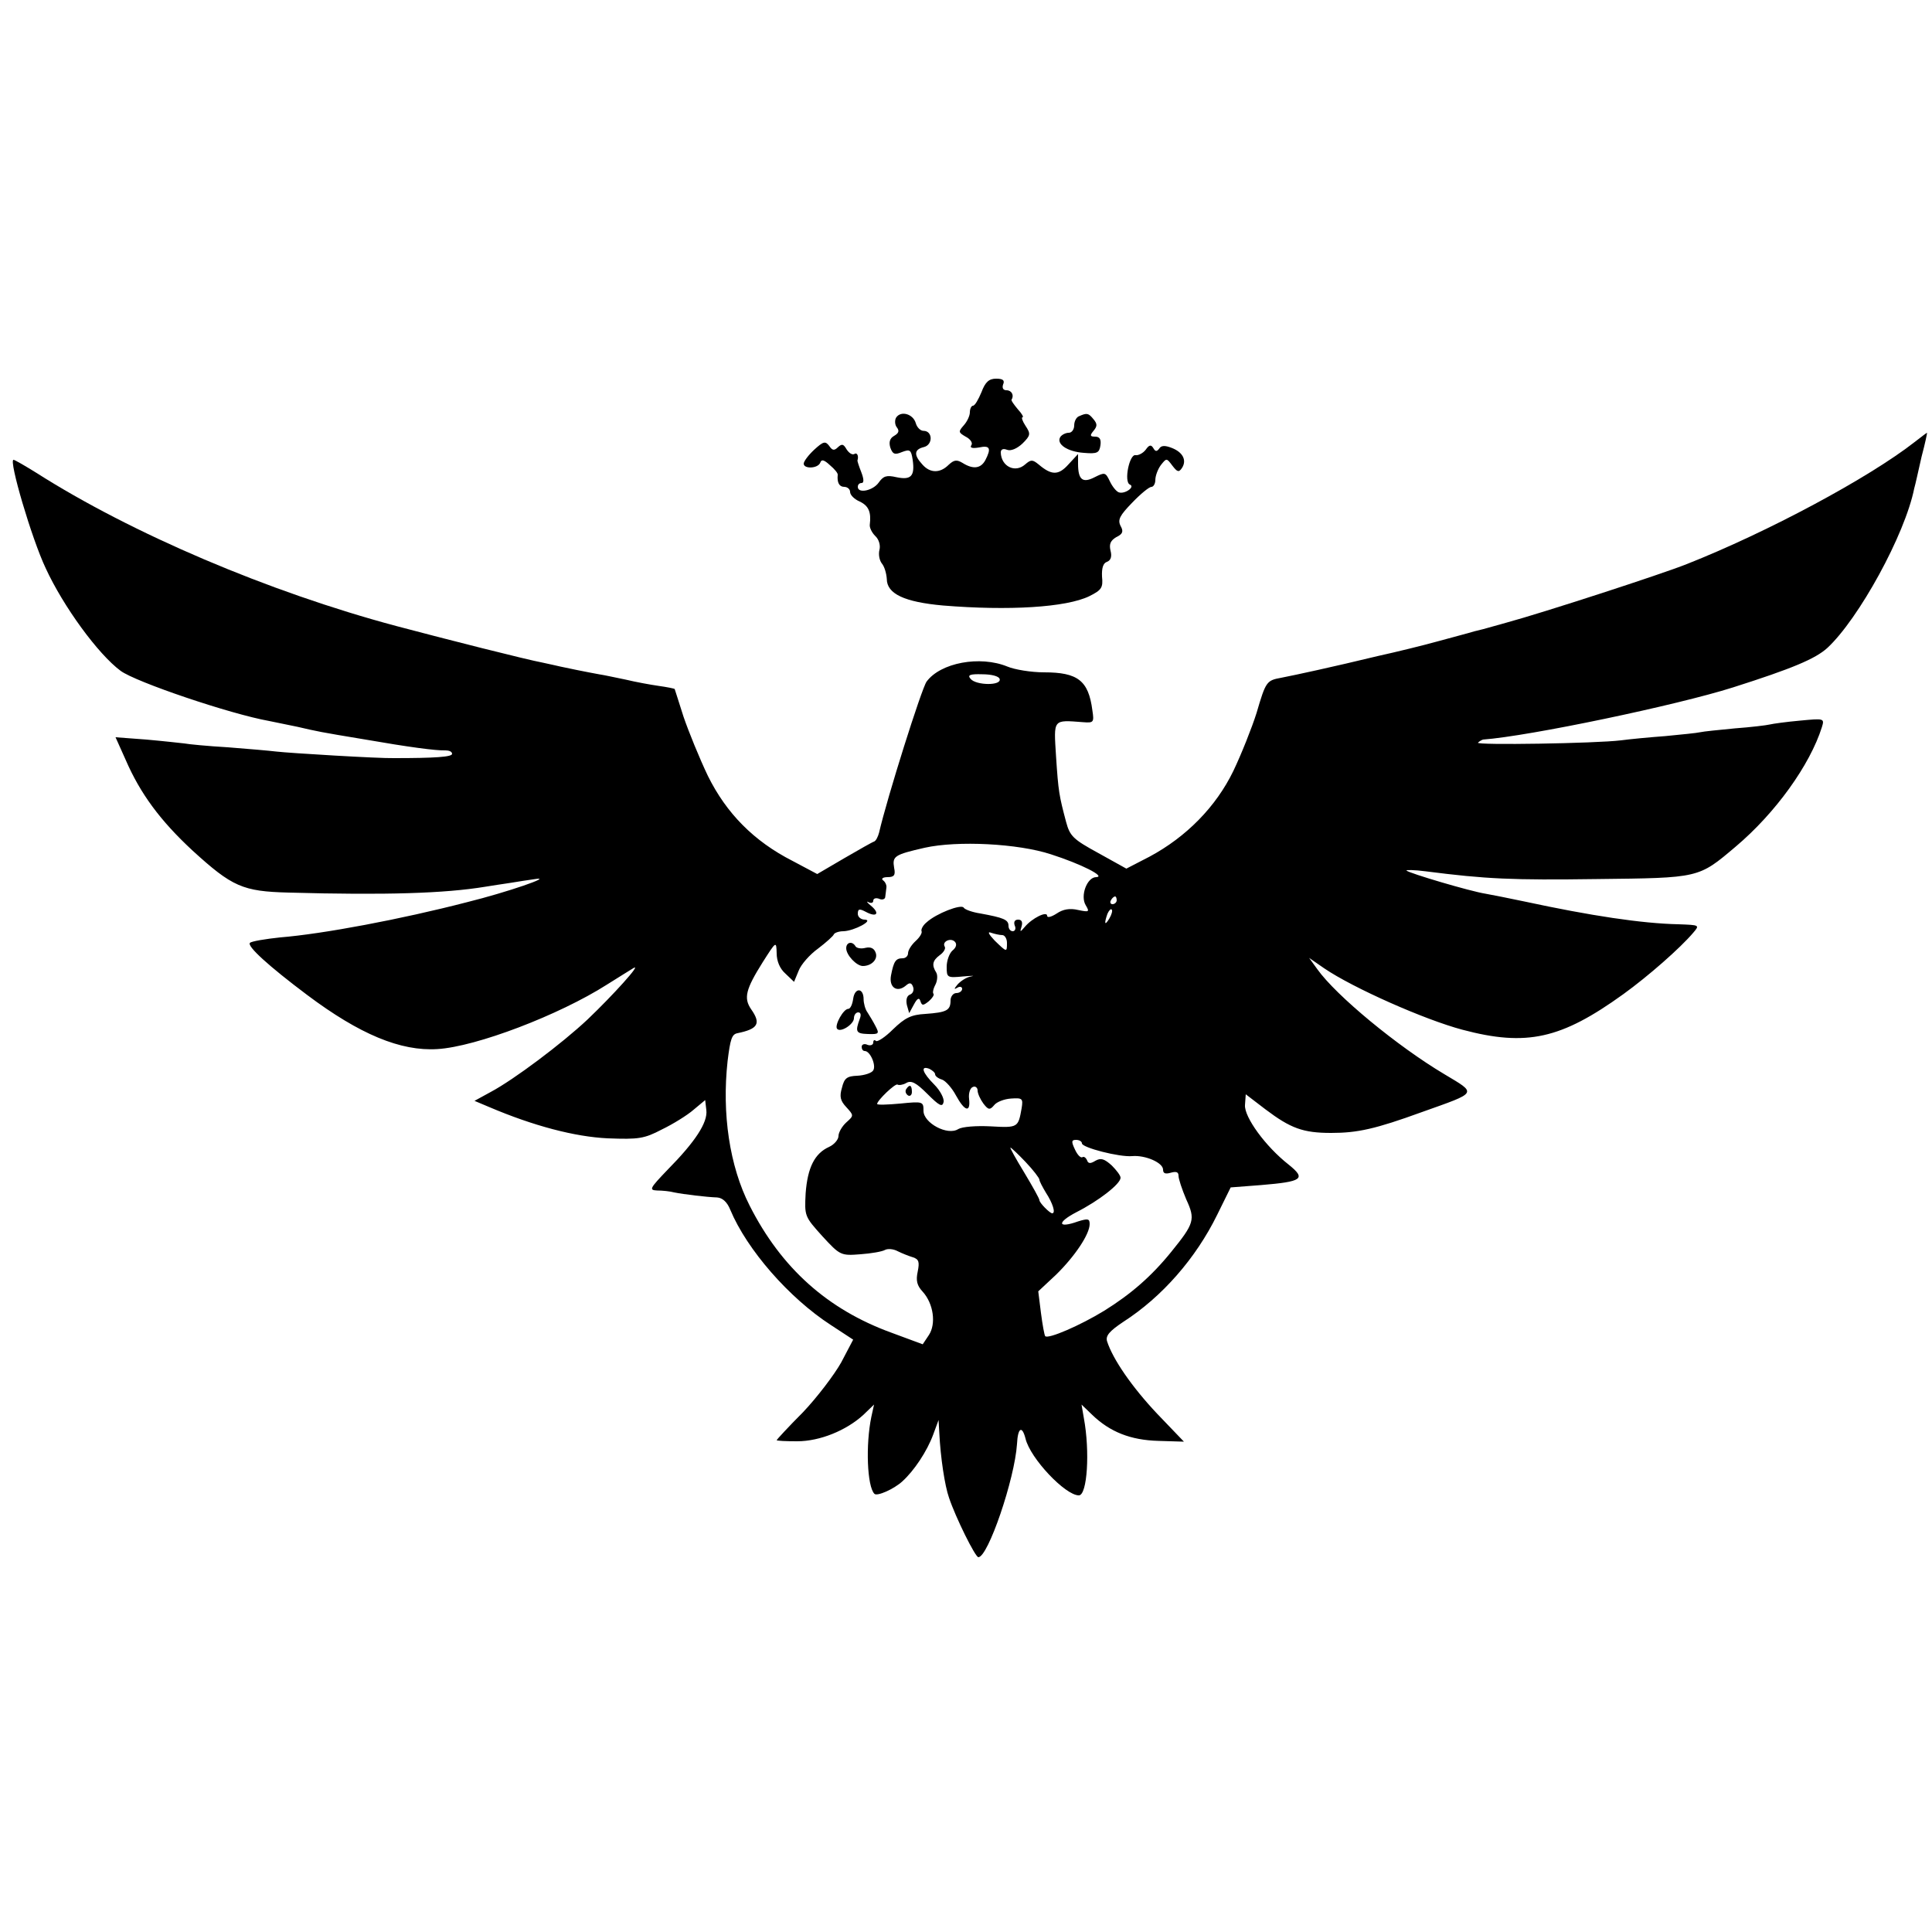 <?xml version="1.0" standalone="no"?>
<!DOCTYPE svg PUBLIC "-//W3C//DTD SVG 20010904//EN"
 "http://www.w3.org/TR/2001/REC-SVG-20010904/DTD/svg10.dtd">
<svg version="1.0" xmlns="http://www.w3.org/2000/svg"
 width="500pt" height="500pt" viewBox="0 0 500 500"
 preserveAspectRatio="xMidYMid meet">
<g transform="translate(0,500) scale(0.1,-0.1)"
fill="#000000" stroke="none">
<path d="M2540 3985 c-8 -19 -17 -35 -22 -35 -4 0 -8 -8 -8 -17 0 -9 -7 -24
-16 -34 -14 -16 -14 -18 5 -29 12 -6 19 -16 15 -22 -5 -7 2 -9 20 -6 28 6 32
-2 16 -33 -12 -22 -32 -24 -59 -7 -15 9 -22 8 -36 -5 -22 -22 -48 -22 -68 1
-23 25 -21 39 4 45 24 6 23 42 -1 42 -8 0 -17 9 -20 20 -7 24 -39 33 -51 14
-4 -7 -3 -19 2 -25 7 -9 5 -15 -7 -22 -11 -6 -14 -16 -10 -30 6 -17 11 -20 30
-12 21 8 24 6 28 -20 6 -42 -4 -53 -42 -45 -26 6 -34 3 -46 -14 -15 -21 -54
-29 -54 -11 0 6 4 10 10 10 6 0 6 10 -1 28 -6 15 -10 28 -10 30 4 12 -1 22 -8
17 -6 -3 -14 3 -20 12 -8 14 -12 15 -22 6 -10 -10 -15 -9 -23 3 -10 13 -15 12
-39 -10 -15 -14 -27 -30 -27 -36 0 -14 37 -13 43 3 3 9 10 7 25 -7 12 -10 21
-21 20 -25 -2 -20 4 -31 17 -31 8 0 15 -6 15 -13 0 -8 11 -19 25 -25 23 -11
30 -27 26 -60 -1 -7 5 -20 14 -29 10 -9 14 -25 11 -36 -3 -12 0 -27 6 -35 7
-8 12 -26 13 -40 0 -39 46 -60 145 -69 171 -14 319 -5 379 24 32 16 36 22 33
51 -1 22 3 35 13 38 10 4 13 14 9 29 -4 17 0 26 15 35 17 8 19 15 11 29 -8 16
-2 27 30 60 22 23 44 41 50 41 5 0 10 8 10 18 0 10 6 27 14 38 15 19 15 19 30
-1 13 -17 17 -18 25 -6 13 20 2 41 -27 52 -18 7 -27 6 -32 -2 -6 -8 -10 -8
-15 1 -6 10 -11 9 -20 -4 -7 -9 -19 -15 -26 -14 -16 4 -31 -69 -15 -76 15 -6
-14 -26 -29 -20 -7 3 -17 16 -23 29 -11 23 -13 23 -39 10 -31 -16 -43 -7 -43
35 l0 25 -25 -27 c-26 -29 -44 -28 -77 0 -16 13 -20 13 -35 0 -26 -23 -62 -5
-63 31 0 8 6 11 16 7 10 -4 26 3 40 16 21 21 22 25 8 46 -8 12 -11 22 -8 22 4
0 -1 9 -12 21 -10 12 -18 23 -16 25 7 11 0 24 -13 24 -9 0 -12 6 -9 15 5 11
-1 15 -18 15 -18 0 -28 -8 -38 -35z"/>
<path d="M2793 3923 c-7 -2 -13 -13 -13 -24 0 -10 -6 -19 -14 -19 -8 0 -18 -5
-22 -11 -11 -18 18 -38 61 -41 35 -3 40 0 43 20 2 15 -2 22 -14 22 -13 0 -14
3 -4 15 10 12 10 18 0 30 -13 16 -17 17 -37 8z"/>
<path d="M4955 3856 c-119 -93 -380 -233 -590 -316 -68 -27 -373 -126 -465
-151 -25 -7 -47 -13 -50 -14 -3 -1 -18 -5 -35 -9 -16 -5 -59 -16 -95 -26 -36
-10 -105 -27 -155 -38 -49 -12 -119 -28 -155 -36 -36 -8 -78 -17 -94 -20 -38
-7 -40 -9 -64 -91 -12 -38 -39 -106 -60 -150 -45 -93 -122 -171 -217 -222
l-60 -31 -72 40 c-66 36 -74 44 -84 81 -18 68 -20 78 -26 170 -6 97 -9 94 70
88 27 -2 29 -1 24 31 -10 77 -38 98 -125 98 -33 0 -76 7 -95 15 -71 29 -173
10 -209 -39 -13 -18 -102 -300 -123 -391 -3 -11 -8 -21 -13 -23 -4 -1 -39 -21
-77 -43 l-70 -41 -64 34 c-100 51 -171 123 -219 220 -22 46 -50 115 -63 153
-12 39 -23 71 -23 72 -1 1 -20 5 -42 8 -21 3 -59 10 -84 16 -25 5 -56 12 -70
14 -28 5 -92 18 -100 20 -3 1 -23 5 -45 10 -43 8 -252 61 -380 95 -329 88
-684 239 -932 397 -29 18 -55 33 -58 33 -13 0 47 -204 83 -280 46 -100 136
-223 194 -266 39 -29 284 -112 385 -130 15 -3 48 -10 73 -15 52 -12 55 -13
176 -33 109 -19 183 -29 207 -28 9 0 17 -3 17 -9 0 -8 -45 -11 -150 -11 -39
-1 -271 13 -305 17 -16 2 -73 7 -125 11 -52 3 -103 8 -113 10 -9 1 -53 6 -98
10 l-80 6 26 -58 c38 -88 90 -158 173 -235 103 -94 130 -106 249 -109 253 -7
404 -2 508 15 17 3 46 7 65 10 19 3 49 8 65 10 49 8 -72 -34 -177 -60 -170
-44 -372 -82 -483 -91 -38 -4 -74 -10 -78 -14 -9 -8 48 -60 148 -135 136 -102
242 -146 337 -140 100 6 315 88 439 167 30 19 61 38 69 43 21 12 -53 -70 -119
-133 -67 -63 -191 -156 -251 -188 l-42 -23 38 -16 c115 -49 222 -77 307 -81
80 -3 94 -1 140 23 29 14 66 37 82 51 l30 25 3 -26 c4 -32 -29 -82 -100 -154
-47 -49 -49 -53 -27 -54 13 0 33 -2 44 -5 25 -5 83 -12 111 -13 14 -1 26 -12
34 -32 43 -103 152 -228 260 -298 l58 -38 -31 -59 c-18 -32 -62 -90 -99 -129
-38 -38 -68 -71 -68 -72 0 -2 24 -3 53 -3 59 0 127 28 171 68 l28 27 -7 -32
c-15 -72 -11 -180 8 -199 7 -7 50 12 72 32 31 28 64 78 80 121 l14 38 2 -35
c3 -61 14 -135 25 -166 17 -51 68 -154 76 -154 25 0 94 202 100 293 2 42 13
49 22 14 12 -51 103 -147 138 -147 22 0 29 114 13 200 l-6 35 28 -27 c46 -44
99 -65 171 -67 l66 -2 -70 73 c-64 68 -114 140 -129 187 -4 14 6 26 42 50 101
65 188 165 243 277 l35 71 78 6 c108 9 118 16 72 53 -60 47 -115 123 -113 154
l2 28 51 -39 c65 -49 97 -61 170 -61 68 0 114 10 235 54 146 52 143 47 58 98
-121 72 -280 203 -329 272 l-21 29 39 -27 c75 -51 260 -133 358 -159 166 -44
255 -24 416 92 65 47 147 119 181 159 17 20 17 20 -38 22 -95 2 -227 22 -399
59 -38 8 -83 17 -100 20 -39 6 -198 53 -205 60 -3 2 20 2 50 -2 156 -20 224
-23 442 -20 267 3 263 2 360 84 103 87 192 211 223 309 7 23 6 23 -57 17 -34
-3 -70 -8 -78 -10 -8 -2 -49 -7 -90 -10 -41 -4 -82 -8 -90 -10 -8 -2 -49 -6
-90 -10 -41 -3 -93 -8 -115 -11 -65 -8 -377 -13 -370 -6 4 4 10 7 13 8 121 9
502 89 647 135 154 49 213 74 244 102 81 75 201 293 225 413 3 10 11 47 19 82
9 34 15 62 14 62 -1 0 -15 -11 -32 -24z m-2368 -613 c6 -18 -61 -17 -75 0 -9
10 -2 13 30 12 24 0 43 -5 45 -12z m133 -454 c78 -25 143 -58 117 -59 -24 0
-42 -49 -27 -73 10 -17 9 -18 -20 -12 -21 5 -39 2 -55 -9 -14 -9 -25 -12 -25
-6 0 13 -39 -6 -58 -29 -12 -14 -13 -14 -8 2 3 11 0 17 -9 17 -9 0 -12 -6 -9
-15 4 -8 1 -15 -5 -15 -6 0 -11 6 -11 14 0 16 -13 21 -73 32 -20 3 -40 10 -43
15 -6 10 -71 -15 -96 -38 -10 -8 -15 -19 -13 -23 2 -4 -4 -15 -15 -25 -11 -10
-20 -24 -20 -32 0 -7 -6 -13 -14 -13 -18 0 -23 -8 -30 -44 -6 -31 15 -46 38
-27 10 9 15 8 19 -3 3 -8 0 -17 -8 -20 -8 -3 -11 -13 -8 -27 l6 -21 12 22 c9
17 14 19 17 9 4 -12 7 -12 22 0 9 8 14 16 12 19 -3 2 -1 13 5 24 5 10 6 24 2
31 -12 19 -10 31 9 45 10 7 16 17 13 22 -8 13 15 24 26 13 6 -6 4 -15 -6 -23
-8 -7 -15 -26 -15 -42 0 -28 1 -29 43 -25 23 2 32 2 20 0 -12 -2 -27 -12 -35
-21 -9 -11 -10 -14 0 -8 6 4 12 2 12 -3 0 -6 -7 -11 -15 -11 -8 0 -15 -9 -15
-19 0 -26 -10 -31 -65 -35 -37 -2 -53 -10 -84 -40 -20 -20 -40 -33 -44 -30 -4
4 -7 2 -7 -4 0 -6 -7 -9 -15 -6 -8 4 -15 1 -15 -5 0 -6 3 -11 8 -11 14 0 30
-37 22 -50 -4 -7 -23 -13 -41 -14 -27 -1 -34 -6 -40 -31 -7 -23 -4 -34 11 -50
20 -22 20 -22 0 -40 -11 -10 -20 -26 -20 -35 0 -9 -11 -22 -24 -28 -38 -17
-56 -54 -61 -120 -3 -59 -3 -60 43 -111 46 -50 48 -51 99 -47 28 2 56 7 63 11
7 4 22 3 33 -3 12 -6 30 -13 40 -16 15 -5 17 -12 12 -37 -5 -23 -2 -36 13 -52
28 -31 35 -83 16 -112 l-16 -24 -81 30 c-165 60 -285 167 -367 329 -52 102
-72 238 -57 374 7 57 11 69 25 72 54 11 62 25 36 62 -20 29 -14 52 30 122 35
55 35 55 36 23 0 -20 8 -40 23 -53 l22 -21 12 29 c6 16 29 42 50 57 21 16 40
33 41 37 2 4 13 8 25 8 28 1 80 29 55 30 -10 0 -18 7 -18 15 0 13 4 14 21 5
28 -15 37 -4 13 16 -10 8 -13 13 -6 9 6 -3 12 -2 12 4 0 6 7 8 15 5 8 -4 16
-1 16 5 1 6 2 17 3 24 1 6 -3 15 -9 19 -5 4 0 8 12 8 17 0 21 5 17 24 -5 30 0
34 79 52 85 19 242 11 327 -17z m170 -119 c0 -5 -5 -10 -11 -10 -5 0 -7 5 -4
10 3 6 8 10 11 10 2 0 4 -4 4 -10z m-19 -47 c-12 -20 -14 -14 -5 12 4 9 9 14
11 11 3 -2 0 -13 -6 -23z m-277 -43 c6 0 12 -9 12 -20 0 -25 0 -25 -32 6 -16
17 -19 24 -9 20 9 -3 22 -6 29 -6z m-174 -360 c0 -5 8 -11 18 -14 9 -3 26 -22
36 -41 23 -42 38 -45 34 -9 -2 15 3 29 10 31 6 3 12 -2 12 -9 0 -8 7 -23 15
-34 13 -17 17 -17 28 -4 6 8 26 16 44 17 29 2 31 0 27 -25 -9 -50 -9 -51 -80
-47 -38 2 -74 -1 -84 -7 -28 -18 -90 16 -90 47 0 24 -1 25 -60 19 -33 -3 -60
-4 -60 -1 0 9 48 55 53 50 3 -2 13 -1 22 4 13 8 26 1 55 -28 31 -31 39 -35 42
-21 2 9 -9 30 -24 45 -31 31 -37 50 -13 41 8 -4 15 -10 15 -14z m380 -179 c0
-11 97 -36 130 -33 34 3 80 -17 80 -35 0 -10 6 -12 20 -8 14 4 20 2 20 -8 0
-8 9 -35 20 -61 24 -52 21 -62 -39 -136 -51 -63 -104 -109 -173 -152 -62 -38
-145 -74 -153 -66 -2 2 -7 29 -11 60 l-7 56 46 43 c49 48 87 105 87 131 0 14
-4 15 -30 7 -53 -19 -56 -3 -4 24 57 29 114 73 114 89 0 6 -11 20 -23 32 -19
17 -28 20 -42 12 -13 -8 -19 -8 -22 2 -3 6 -8 10 -12 7 -5 -2 -13 7 -19 20
-10 21 -9 25 3 25 8 0 15 -4 15 -9z m-146 -48 c20 -21 36 -42 36 -46 0 -4 8
-19 17 -34 17 -26 26 -53 16 -53 -6 0 -33 27 -33 34 0 4 -18 36 -39 71 -22 36
-38 65 -36 65 2 0 20 -17 39 -37z"/>
<path d="M2190 2546 c0 -18 27 -46 43 -46 23 0 40 18 33 35 -4 11 -13 15 -26
12 -11 -3 -23 -1 -26 4 -8 14 -24 11 -24 -5z"/>
<path d="M2208 2415 c-2 -14 -7 -26 -13 -26 -12 0 -35 -41 -29 -51 8 -12 44
11 44 27 0 8 5 15 11 15 7 0 8 -7 4 -17 -12 -33 -10 -38 21 -39 29 -1 30 1 20
20 -6 12 -16 28 -21 36 -6 8 -10 24 -10 34 0 30 -23 31 -27 1z"/>
<path d="M2345 2181 c-3 -5 -1 -12 5 -16 5 -3 10 1 10 9 0 18 -6 21 -15 7z"/>
</g>
</svg>
